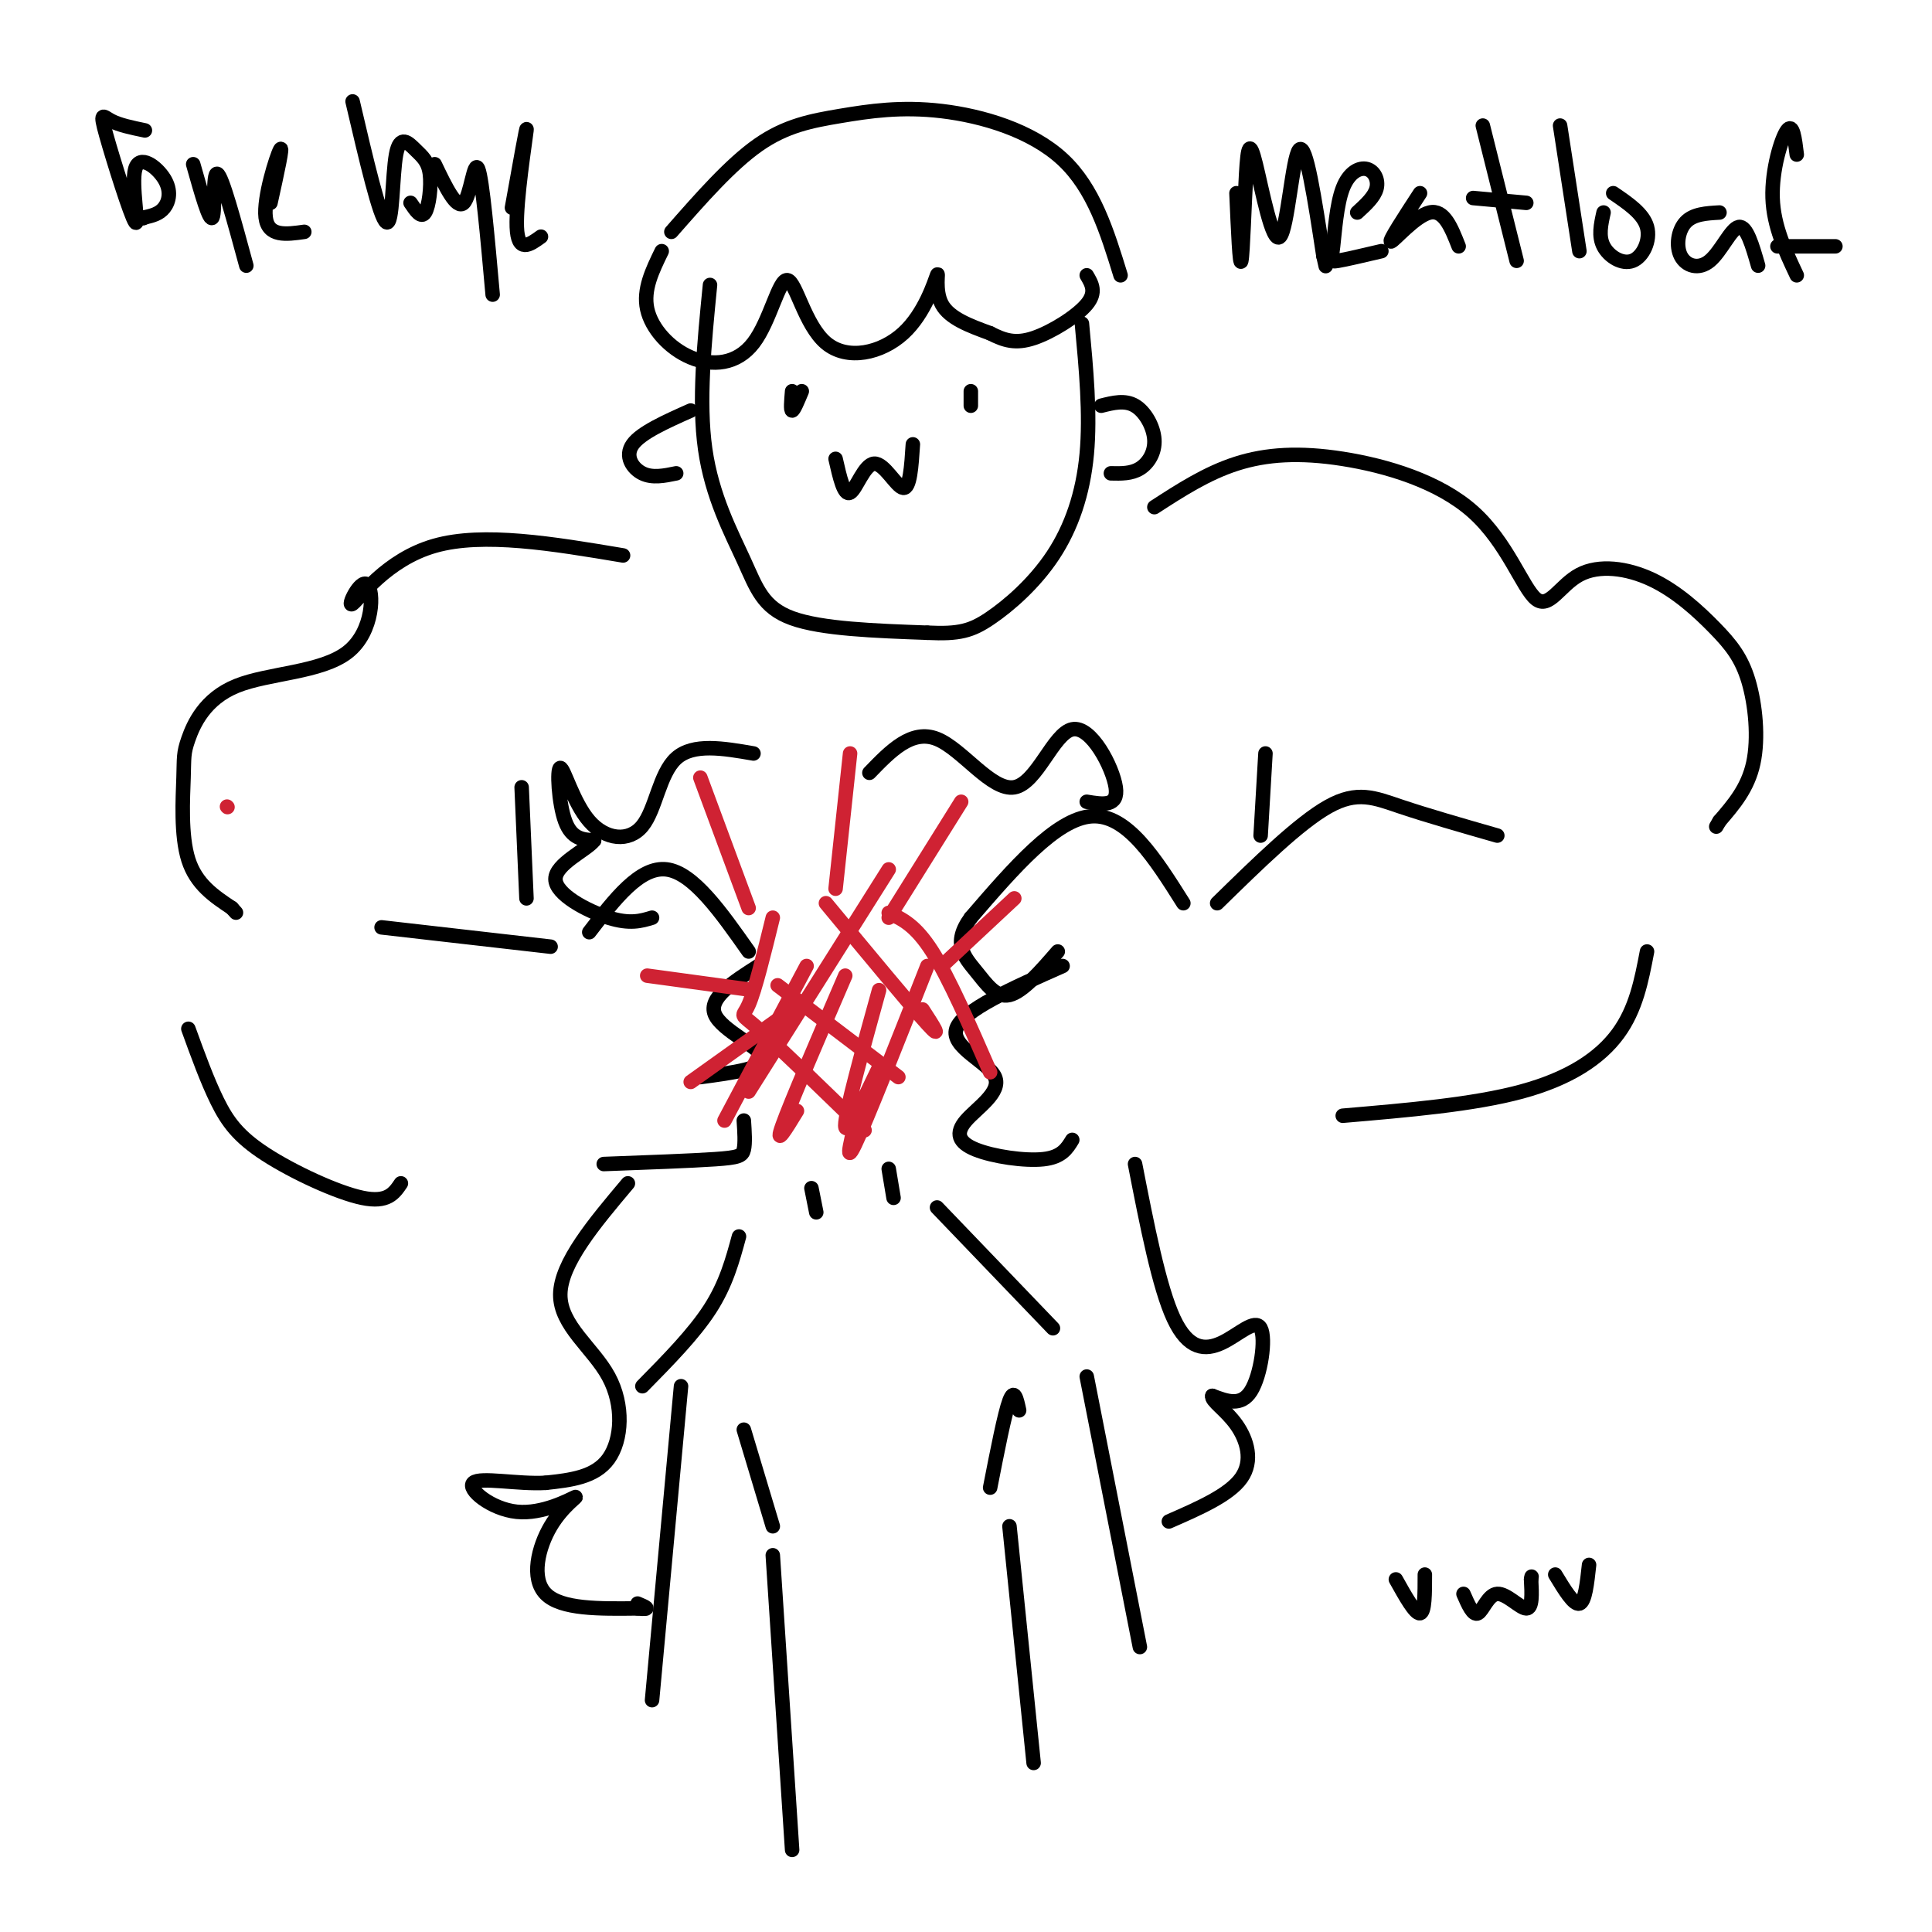 <svg viewBox='0 0 400 400' version='1.1' xmlns='http://www.w3.org/2000/svg' xmlns:xlink='http://www.w3.org/1999/xlink'><g fill='none' stroke='rgb(0,0,0)' stroke-width='3' stroke-linecap='round' stroke-linejoin='round'><path d='M147,59c-1.196,12.107 -2.393,24.214 -1,34c1.393,9.786 5.375,17.250 8,23c2.625,5.750 3.893,9.786 10,12c6.107,2.214 17.054,2.607 28,3'/><path d='M192,131c6.603,0.324 9.110,-0.367 13,-3c3.890,-2.633 9.163,-7.209 13,-13c3.837,-5.791 6.239,-12.797 7,-21c0.761,-8.203 -0.120,-17.601 -1,-27'/><path d='M201,81c0.000,1.500 0.000,3.000 0,3c0.000,0.000 0.000,-1.500 0,-3'/><path d='M164,81c-0.167,2.000 -0.333,4.000 0,4c0.333,0.000 1.167,-2.000 2,-4'/><path d='M173,95c0.869,3.839 1.738,7.679 3,7c1.262,-0.679 2.917,-5.875 5,-6c2.083,-0.125 4.595,4.821 6,5c1.405,0.179 1.702,-4.411 2,-9'/><path d='M228,84c2.452,-0.619 4.905,-1.238 7,0c2.095,1.238 3.833,4.333 4,7c0.167,2.667 -1.238,4.905 -3,6c-1.762,1.095 -3.881,1.048 -6,1'/><path d='M143,85c-5.133,2.289 -10.267,4.578 -12,7c-1.733,2.422 -0.067,4.978 2,6c2.067,1.022 4.533,0.511 7,0'/><path d='M137,52c-1.940,3.981 -3.881,7.963 -3,12c0.881,4.037 4.583,8.130 9,10c4.417,1.870 9.550,1.516 13,-3c3.450,-4.516 5.218,-13.195 7,-13c1.782,0.195 3.577,9.265 8,13c4.423,3.735 11.474,2.135 16,-2c4.526,-4.135 6.526,-10.806 7,-12c0.474,-1.194 -0.579,3.087 1,6c1.579,2.913 5.789,4.456 10,6'/><path d='M205,69c2.929,1.500 5.250,2.250 9,1c3.750,-1.250 8.929,-4.500 11,-7c2.071,-2.500 1.036,-4.250 0,-6'/><path d='M139,48c6.139,-7.000 12.278,-14.000 18,-18c5.722,-4.000 11.029,-5.000 17,-6c5.971,-1.000 12.608,-2.000 21,-1c8.392,1.000 18.541,4.000 25,10c6.459,6.000 9.230,15.000 12,24'/><path d='M239,105c5.420,-3.513 10.840,-7.027 17,-9c6.160,-1.973 13.061,-2.406 22,-1c8.939,1.406 19.915,4.652 27,11c7.085,6.348 10.279,15.797 13,18c2.721,2.203 4.969,-2.841 9,-5c4.031,-2.159 9.845,-1.432 15,1c5.155,2.432 9.650,6.569 13,10c3.350,3.431 5.556,6.154 7,11c1.444,4.846 2.127,11.813 1,17c-1.127,5.187 -4.063,8.593 -7,12'/><path d='M356,170c-1.167,2.000 -0.583,1.000 0,0'/><path d='M129,115c-14.479,-2.430 -28.958,-4.860 -39,-2c-10.042,2.860 -15.647,11.010 -17,12c-1.353,0.990 1.547,-5.181 3,-4c1.453,1.181 1.458,9.713 -4,14c-5.458,4.287 -16.380,4.328 -23,7c-6.620,2.672 -8.939,7.974 -10,11c-1.061,3.026 -0.862,3.776 -1,8c-0.138,4.224 -0.611,11.921 1,17c1.611,5.079 5.305,7.539 9,10'/><path d='M48,188c1.500,1.667 0.750,0.833 0,0'/><path d='M310,173c-7.289,-2.089 -14.578,-4.178 -20,-6c-5.422,-1.822 -8.978,-3.378 -15,0c-6.022,3.378 -14.511,11.689 -23,20'/><path d='M341,197c-1.133,5.956 -2.267,11.911 -6,17c-3.733,5.089 -10.067,9.311 -20,12c-9.933,2.689 -23.467,3.844 -37,5'/><path d='M245,187c-5.833,-9.250 -11.667,-18.500 -19,-18c-7.333,0.500 -16.167,10.750 -25,21'/><path d='M201,190c-3.940,5.333 -1.292,8.167 1,11c2.292,2.833 4.226,5.667 7,5c2.774,-0.667 6.387,-4.833 10,-9'/><path d='M220,200c-10.375,4.592 -20.750,9.185 -22,13c-1.250,3.815 6.626,6.854 8,10c1.374,3.146 -3.756,6.400 -6,9c-2.244,2.600 -1.604,4.546 2,6c3.604,1.454 10.173,2.415 14,2c3.827,-0.415 4.914,-2.208 6,-4'/><path d='M122,193c5.250,-6.833 10.500,-13.667 16,-13c5.500,0.667 11.250,8.833 17,17'/><path d='M157,200c-5.200,3.311 -10.400,6.622 -9,10c1.400,3.378 9.400,6.822 10,9c0.600,2.178 -6.200,3.089 -13,4'/><path d='M154,232c0.156,2.333 0.311,4.667 0,6c-0.311,1.333 -1.089,1.667 -6,2c-4.911,0.333 -13.956,0.667 -23,1'/><path d='M114,196c0.000,0.000 -35.000,-4.000 -35,-4'/><path d='M39,213c1.952,5.381 3.905,10.762 6,15c2.095,4.238 4.333,7.333 10,11c5.667,3.667 14.762,7.905 20,9c5.238,1.095 6.619,-0.952 8,-3'/><path d='M108,163c0.000,0.000 1.000,23.000 1,23'/><path d='M262,156c0.000,0.000 -1.000,17.000 -1,17'/><path d='M168,246c0.000,0.000 1.000,5.000 1,5'/><path d='M184,242c0.000,0.000 1.000,6.000 1,6'/><path d='M194,250c0.000,0.000 24.000,25.000 24,25'/><path d='M153,256c-1.333,4.917 -2.667,9.833 -6,15c-3.333,5.167 -8.667,10.583 -14,16'/><path d='M141,287c0.000,0.000 -6.000,65.000 -6,65'/><path d='M225,285c0.000,0.000 11.000,56.000 11,56'/><path d='M130,245c-6.970,8.274 -13.940,16.548 -14,23c-0.060,6.452 6.792,11.083 10,17c3.208,5.917 2.774,13.119 0,17c-2.774,3.881 -7.887,4.440 -13,5'/><path d='M113,307c-5.743,0.350 -13.602,-1.276 -15,0c-1.398,1.276 3.664,5.452 9,6c5.336,0.548 10.946,-2.534 12,-3c1.054,-0.466 -2.447,1.682 -5,6c-2.553,4.318 -4.158,10.805 -1,14c3.158,3.195 11.079,3.097 19,3'/><path d='M132,333c3.167,0.333 1.583,-0.333 0,-1'/><path d='M235,241c2.494,12.766 4.989,25.531 8,32c3.011,6.469 6.539,6.641 10,5c3.461,-1.641 6.855,-5.096 8,-3c1.145,2.096 0.041,9.742 -2,13c-2.041,3.258 -5.021,2.129 -8,1'/><path d='M251,289c-0.345,0.964 2.792,2.875 5,6c2.208,3.125 3.488,7.464 1,11c-2.488,3.536 -8.744,6.268 -15,9'/><path d='M156,156c-6.255,-1.082 -12.510,-2.164 -16,1c-3.490,3.164 -4.214,10.574 -7,14c-2.786,3.426 -7.633,2.867 -11,-1c-3.367,-3.867 -5.253,-11.041 -6,-11c-0.747,0.041 -0.356,7.297 1,11c1.356,3.703 3.678,3.851 6,4'/><path d='M123,174c-1.429,1.952 -8.000,4.833 -8,8c-0.000,3.167 6.571,6.619 11,8c4.429,1.381 6.714,0.690 9,0'/><path d='M180,160c4.388,-4.545 8.775,-9.091 14,-7c5.225,2.091 11.287,10.818 16,10c4.713,-0.818 8.077,-11.182 12,-12c3.923,-0.818 8.407,7.909 9,12c0.593,4.091 -2.703,3.545 -6,3'/></g>
<g fill='none' stroke='rgb(207,34,51)' stroke-width='3' stroke-linecap='round' stroke-linejoin='round'><path d='M47,167c0.000,0.000 0.100,0.100 0.1,0.1'/><path d='M155,188c0.000,0.000 -10.000,-27.000 -10,-27'/><path d='M173,184c0.000,0.000 3.000,-28.000 3,-28'/><path d='M184,190c0.000,0.000 15.000,-24.000 15,-24'/><path d='M195,200c0.000,0.000 15.000,-14.000 15,-14'/><path d='M156,205c0.000,0.000 -22.000,-3.000 -22,-3'/><path d='M164,209c0.000,0.000 -21.000,15.000 -21,15'/><path d='M167,200c0.000,0.000 -17.000,32.000 -17,32'/><path d='M175,202c-5.667,13.167 -11.333,26.333 -13,31c-1.667,4.667 0.667,0.833 3,-3'/><path d='M182,205c-3.500,12.667 -7.000,25.333 -7,28c0.000,2.667 3.500,-4.667 7,-12'/><path d='M192,200c-6.333,16.083 -12.667,32.167 -15,37c-2.333,4.833 -0.667,-1.583 1,-8'/><path d='M184,180c0.000,0.000 -29.000,46.000 -29,46'/><path d='M160,190c-1.844,7.511 -3.689,15.022 -5,18c-1.311,2.978 -2.089,1.422 2,5c4.089,3.578 13.044,12.289 22,21'/><path d='M161,204c0.000,0.000 25.000,19.000 25,19'/><path d='M171,187c8.833,10.667 17.667,21.333 21,25c3.333,3.667 1.167,0.333 -1,-3'/><path d='M184,189c2.750,1.250 5.500,2.500 9,8c3.500,5.500 7.750,15.250 12,25'/></g>
<g fill='none' stroke='rgb(0,0,0)' stroke-width='3' stroke-linecap='round' stroke-linejoin='round'><path d='M30,27c-2.651,-0.548 -5.301,-1.097 -7,-2c-1.699,-0.903 -2.446,-2.162 -1,3c1.446,5.162 5.083,16.745 6,18c0.917,1.255 -0.888,-7.818 0,-11c0.888,-3.182 4.470,-0.472 6,2c1.530,2.472 1.009,4.706 0,6c-1.009,1.294 -2.504,1.647 -4,2'/><path d='M30,45c-0.667,0.333 -0.333,0.167 0,0'/><path d='M40,34c1.711,6.067 3.422,12.133 4,11c0.578,-1.133 0.022,-9.467 1,-9c0.978,0.467 3.489,9.733 6,19'/><path d='M56,42c1.356,-6.133 2.711,-12.267 2,-11c-0.711,1.267 -3.489,9.933 -3,14c0.489,4.067 4.244,3.533 8,3'/><path d='M73,21c2.828,12.099 5.656,24.197 7,25c1.344,0.803 1.203,-9.691 2,-14c0.797,-4.309 2.533,-2.433 4,-1c1.467,1.433 2.664,2.424 3,5c0.336,2.576 -0.190,6.736 -1,8c-0.810,1.264 -1.905,-0.368 -3,-2'/><path d='M90,34c2.267,4.733 4.533,9.467 6,8c1.467,-1.467 2.133,-9.133 3,-7c0.867,2.133 1.933,14.067 3,26'/><path d='M106,43c1.600,-8.933 3.200,-17.867 3,-16c-0.200,1.867 -2.200,14.533 -2,20c0.200,5.467 2.600,3.733 5,2'/><path d='M256,40c0.336,7.725 0.672,15.450 1,14c0.328,-1.450 0.649,-12.076 1,-18c0.351,-5.924 0.733,-7.144 2,-2c1.267,5.144 3.418,16.654 5,15c1.582,-1.654 2.595,-16.473 4,-18c1.405,-1.527 3.203,10.236 5,22'/><path d='M274,53c0.833,3.667 0.417,1.833 0,0'/><path d='M281,44c1.780,-1.629 3.560,-3.258 4,-5c0.440,-1.742 -0.459,-3.597 -2,-4c-1.541,-0.403 -3.722,0.644 -5,4c-1.278,3.356 -1.652,9.019 -2,12c-0.348,2.981 -0.671,3.280 1,3c1.671,-0.280 5.335,-1.140 9,-2'/><path d='M294,40c-3.289,5.044 -6.578,10.089 -6,10c0.578,-0.089 5.022,-5.311 8,-6c2.978,-0.689 4.489,3.156 6,7'/><path d='M307,26c0.000,0.000 7.000,28.000 7,28'/><path d='M305,41c0.000,0.000 11.000,1.000 11,1'/><path d='M323,26c0.000,0.000 4.000,26.000 4,26'/><path d='M332,44c-0.548,2.452 -1.095,4.905 0,7c1.095,2.095 3.833,3.833 6,3c2.167,-0.833 3.762,-4.238 3,-7c-0.762,-2.762 -3.881,-4.881 -7,-7'/><path d='M356,44c-2.705,0.152 -5.410,0.303 -7,2c-1.590,1.697 -2.065,4.939 -1,7c1.065,2.061 3.671,2.939 6,1c2.329,-1.939 4.380,-6.697 6,-7c1.620,-0.303 2.810,3.848 4,8'/><path d='M372,32c-0.400,-3.311 -0.800,-6.622 -2,-5c-1.200,1.622 -3.200,8.178 -3,14c0.200,5.822 2.600,10.911 5,16'/><path d='M368,51c0.000,0.000 12.000,0.000 12,0'/><path d='M154,296c0.000,0.000 6.000,20.000 6,20'/><path d='M211,292c-0.500,-2.333 -1.000,-4.667 -2,-2c-1.000,2.667 -2.500,10.333 -4,18'/><path d='M209,316c0.000,0.000 5.000,49.000 5,49'/><path d='M160,322c0.000,0.000 4.000,61.000 4,61'/><path d='M289,327c2.000,3.583 4.000,7.167 5,7c1.000,-0.167 1.000,-4.083 1,-8'/><path d='M303,330c0.988,2.268 1.976,4.536 3,4c1.024,-0.536 2.083,-3.875 4,-4c1.917,-0.125 4.690,2.964 6,3c1.310,0.036 1.155,-2.982 1,-6'/><path d='M317,327c0.167,-1.000 0.083,-0.500 0,0'/><path d='M322,326c1.917,3.167 3.833,6.333 5,6c1.167,-0.333 1.583,-4.167 2,-8'/></g>
</svg>